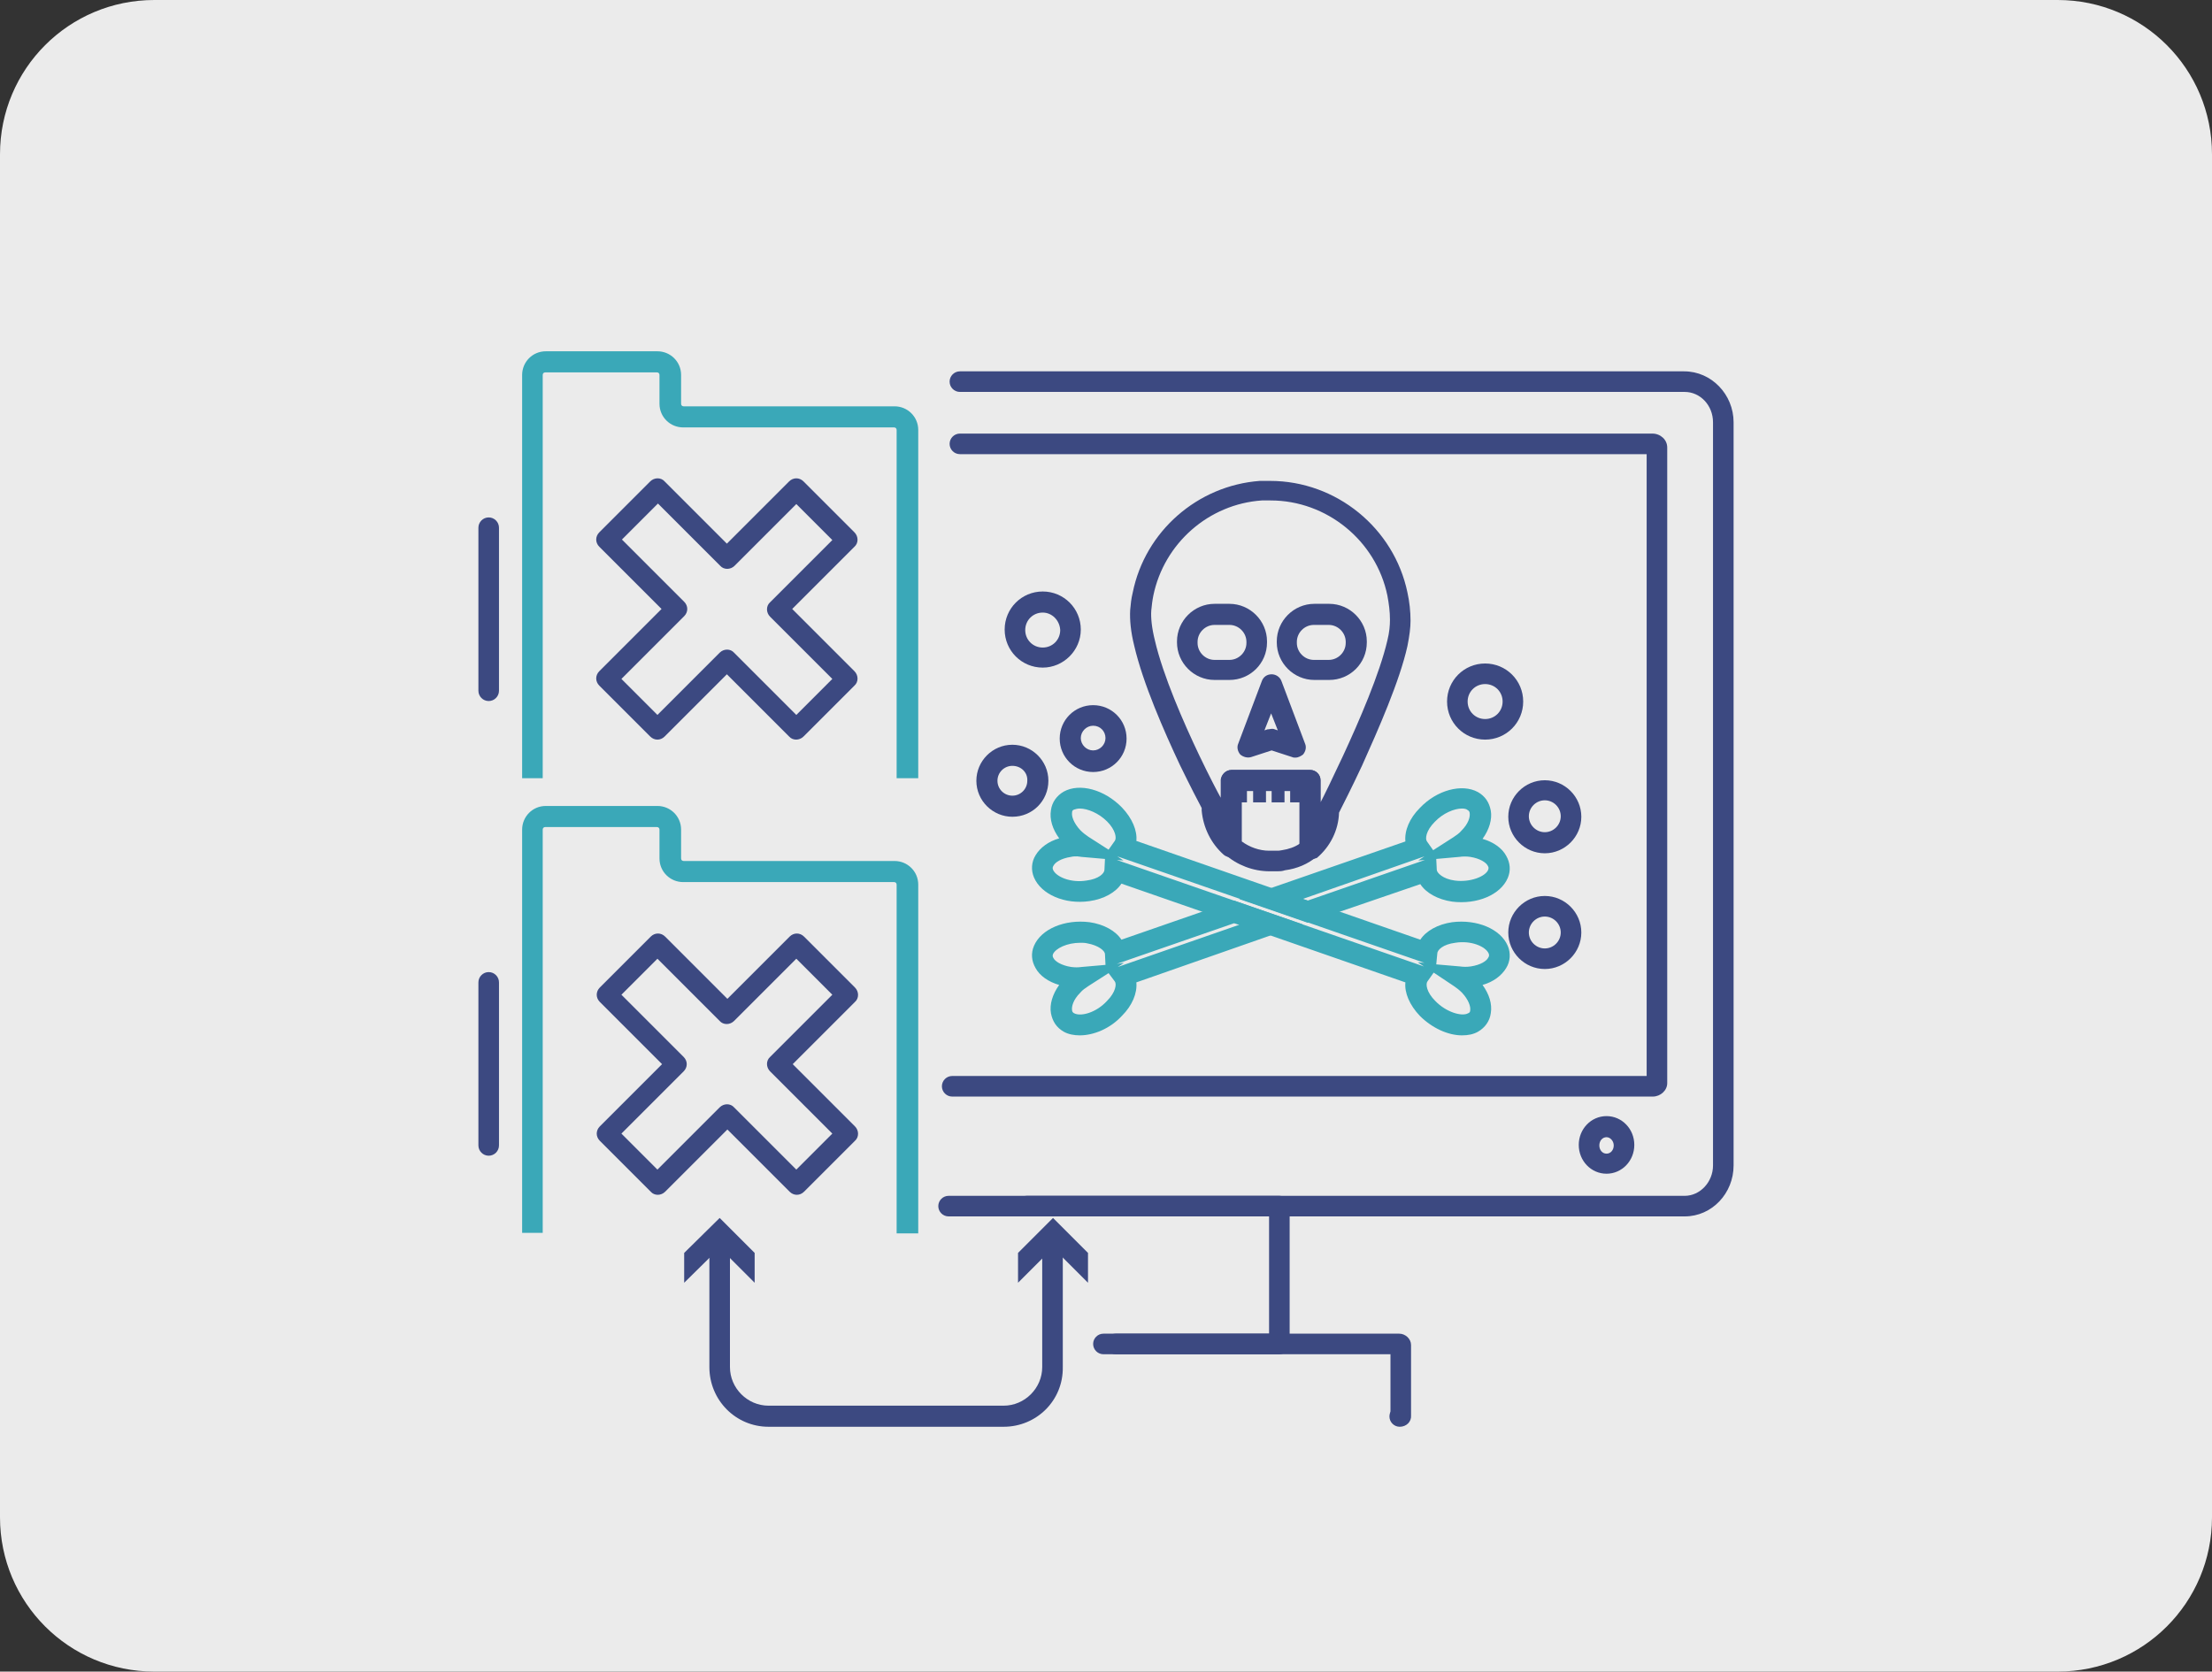 <?xml version="1.0" encoding="utf-8"?>
<!-- Generator: Adobe Illustrator 25.2.1, SVG Export Plug-In . SVG Version: 6.00 Build 0)  -->
<svg version="1.1" id="Component_6_1" xmlns="http://www.w3.org/2000/svg" xmlns:xlink="http://www.w3.org/1999/xlink" x="0px"
	 y="0px" viewBox="0 0 430 325" style="enable-background:new 0 0 430 325;" xml:space="preserve">
<rect x="0" y="0" width="430" height="325" fill="#333333" stroke="none"/>
<style type="text/css">
	.st0{fill:#EBEBEB;}
	.st1{fill:#3C4981;}
	.st2{fill:#3AA8B8;}
	.st3{fill:#27CCA1;}
</style>
<path id="Rectangle_879" class="st0" d="M30,0h370c16.6,0,30,13.4,30,30v265c0,16.6-13.4,30-30,30H30c-16.6,0-30-13.4-30-30V30
	C0,13.4,13.4,0,30,0z"/>
<g>
	<g>
		<path class="st1" d="M312.3,228.2c-3,0-5.4-2.5-5.4-5.6c0-3.1,2.4-5.6,5.4-5.6c3,0,5.4,2.5,5.4,5.6
			C317.7,225.7,315.3,228.2,312.3,228.2z M312.3,221.1c-0.8,0-1.4,0.7-1.4,1.6c0,0.9,0.6,1.6,1.4,1.6c0.8,0,1.4-0.7,1.4-1.6
			C313.7,221.8,313,221.1,312.3,221.1z"/>
	</g>
	<g>
		<path class="st1" d="M321.3,213.2H185.1c-1.1,0-2-0.9-2-2c0-1.1,0.9-2,2-2h135V88.3H186.6c-1.1,0-2-0.9-2-2c0-1.1,0.9-2,2-2h134.6
			c1.6,0,2.9,1.2,2.9,2.7v123.6C324.1,212,322.8,213.2,321.3,213.2z M321.3,88.3L321.3,88.3L321.3,88.3z"/>
	</g>
	<g>
		<path class="st1" d="M327.5,236.5H184.4c-1.1,0-2-0.9-2-2c0-1.1,0.9-2,2-2h143.1c3,0,5.5-2.7,5.5-5.9V82.1c0-3.3-2.5-5.9-5.5-5.9
			H186.6c-1.1,0-2-0.9-2-2c0-1.1,0.9-2,2-2h140.8c5.3,0,9.6,4.5,9.6,9.9v144.5C337,232,332.8,236.5,327.5,236.5z"/>
	</g>
	<g>
		<path class="st1" d="M248.7,263.3h-31.8c-1.1,0-2-0.9-2-2c0-1.1,0.9-2,2-2h29.8v-22.8h-47.1c-1.1,0-2-0.9-2-2c0-1.1,0.9-2,2-2
			h49.1c1.1,0,2,0.9,2,2v26.8C250.7,262.4,249.8,263.3,248.7,263.3z"/>
	</g>
	<g>
		<path class="st1" d="M272.1,277.4c-1.1,0-2-0.9-2-2c0-0.3,0.1-0.7,0.2-1v-11.1h-55.8c-1.1,0-2-0.9-2-2c0-1.1,0.9-2,2-2h57.5
			c1.2,0,2.3,1,2.3,2.2v13.7C274.4,276.4,273.4,277.4,272.1,277.4z"/>
	</g>
	<g>
		<path class="st1" d="M95,136.3c-1.1,0-2-0.9-2-2v-31.7c0-1.1,0.9-2,2-2c1.1,0,2,0.9,2,2v31.7C97,135.4,96.1,136.3,95,136.3z"/>
	</g>
	<g>
		<path class="st2" d="M178.3,151.3h-4V83.6c0-0.3-0.2-0.5-0.5-0.5h-41c-2.5,0-4.6-2-4.6-4.6v-5.6c0-0.3-0.2-0.5-0.5-0.5H106
			c-0.3,0-0.5,0.2-0.5,0.5v78.4h-4V72.9c0-2.5,2-4.6,4.6-4.6h21.7c2.5,0,4.6,2,4.6,4.6v5.6c0,0.3,0.2,0.5,0.5,0.5h41
			c2.5,0,4.6,2,4.6,4.6V151.3z"/>
	</g>
	<g>
		<path class="st1" d="M127.8,143.8c-0.5,0-1-0.2-1.4-0.6l-9.9-9.9c-0.4-0.4-0.6-0.9-0.6-1.4c0-0.5,0.2-1,0.6-1.4l12.1-12.1
			l-12.1-12.1c-0.4-0.4-0.6-0.9-0.6-1.4c0-0.5,0.2-1,0.6-1.4l9.9-9.9c0.8-0.8,2.1-0.8,2.8,0l12.1,12.1l12.1-12.1
			c0.4-0.4,0.9-0.6,1.4-0.6l0,0c0.5,0,1,0.2,1.4,0.6l9.9,9.9c0.8,0.8,0.8,2.1,0,2.8l-12.1,12.1l12.1,12.1c0.8,0.8,0.8,2.1,0,2.8
			l-9.9,9.9c-0.8,0.8-2.1,0.8-2.8,0l-12.1-12.1l-12.1,12.1C128.8,143.6,128.3,143.8,127.8,143.8z M120.8,132l7,7l12.1-12.1
			c0.8-0.8,2.1-0.8,2.8,0l12.1,12.1l7-7l-12.1-12.1c-0.8-0.8-0.8-2.1,0-2.8l12.1-12.1l-7-7L142.8,110c-0.8,0.8-2.1,0.8-2.8,0
			l-12.1-12.1l-7,7l12.1,12.1c0.4,0.4,0.6,0.9,0.6,1.4c0,0.5-0.2,1-0.6,1.4L120.8,132z"/>
	</g>
	<g>
		<path class="st1" d="M95,224.7c-1.1,0-2-0.9-2-2V191c0-1.1,0.9-2,2-2c1.1,0,2,0.9,2,2v31.7C97,223.8,96.1,224.7,95,224.7z"/>
	</g>
	<g>
		<path class="st2" d="M178.3,239.8h-4V172c0-0.3-0.2-0.5-0.5-0.5h-41c-2.5,0-4.6-2-4.6-4.6v-5.6c0-0.3-0.2-0.5-0.5-0.5H106
			c-0.3,0-0.5,0.2-0.5,0.5v78.4h-4v-78.4c0-2.5,2-4.6,4.6-4.6h21.7c2.5,0,4.6,2,4.6,4.6v5.6c0,0.3,0.2,0.5,0.5,0.5h41
			c2.5,0,4.6,2,4.6,4.6V239.8z"/>
	</g>
	<g>
		<path class="st1" d="M154.9,232.3c-0.5,0-1-0.2-1.4-0.6l-12.1-12.1l-12.1,12.1c-0.8,0.8-2.1,0.8-2.8,0l-9.9-9.9
			c-0.4-0.4-0.6-0.9-0.6-1.4c0-0.5,0.2-1,0.6-1.4l12.1-12.1l-12.1-12.1c-0.4-0.4-0.6-0.9-0.6-1.4c0-0.5,0.2-1,0.6-1.4l9.9-9.9
			c0.4-0.4,0.9-0.6,1.4-0.6l0,0c0.5,0,1,0.2,1.4,0.6l12.1,12.1l12.1-12.1c0.4-0.4,0.9-0.6,1.4-0.6l0,0c0.5,0,1,0.2,1.4,0.6l9.9,9.9
			c0.8,0.8,0.8,2.1,0,2.8l-12.1,12.1l12.1,12.1c0.8,0.8,0.8,2.1,0,2.8l-9.9,9.9C155.9,232.1,155.4,232.3,154.9,232.3z M120.8,220.4
			l7,7l12.1-12.1c0.8-0.8,2.1-0.8,2.8,0l12.1,12.1l7-7l-12.1-12.1c-0.8-0.8-0.8-2.1,0-2.8l12.1-12.1l-7-7l-12.1,12.1
			c-0.8,0.8-2.1,0.8-2.8,0l-12.1-12.1l-7,7l12.1,12.1c0.4,0.4,0.6,0.9,0.6,1.4c0,0.5-0.2,1-0.6,1.4L120.8,220.4z"/>
	</g>
	<g>
		<path class="st1" d="M202.7,129.8c-4.1,0-7.4-3.3-7.4-7.4c0-4.1,3.3-7.4,7.4-7.4c4.1,0,7.4,3.3,7.4,7.4
			C210.1,126.5,206.7,129.8,202.7,129.8z M202.7,119.1c-1.9,0-3.4,1.5-3.4,3.4c0,1.9,1.5,3.4,3.4,3.4c1.9,0,3.4-1.5,3.4-3.4
			C206,120.6,204.5,119.1,202.7,119.1z"/>
	</g>
	<g>
		<path class="st1" d="M196.8,158.8c-3.8,0-7-3.1-7-7c0-3.8,3.1-7,7-7c3.8,0,7,3.1,7,7C203.8,155.7,200.7,158.8,196.8,158.8z
			 M196.8,148.9c-1.6,0-2.9,1.3-2.9,2.9c0,1.6,1.3,2.9,2.9,2.9c1.6,0,2.9-1.3,2.9-2.9C199.8,150.2,198.5,148.9,196.8,148.9z"/>
	</g>
	<g>
		<path class="st1" d="M288.7,143.8c-4.1,0-7.4-3.3-7.4-7.4s3.3-7.4,7.4-7.4c4.1,0,7.4,3.3,7.4,7.4S292.8,143.8,288.7,143.8z
			 M288.7,133c-1.9,0-3.4,1.5-3.4,3.4c0,1.9,1.5,3.4,3.4,3.4c1.9,0,3.4-1.5,3.4-3.4C292.1,134.5,290.6,133,288.7,133z"/>
	</g>
	<g>
		<path class="st1" d="M300.3,188.4c-3.9,0-7.1-3.2-7.1-7.1c0-3.9,3.2-7.1,7.1-7.1c3.9,0,7.1,3.2,7.1,7.1
			C307.4,185.2,304.2,188.4,300.3,188.4z M300.3,178.2c-1.7,0-3.1,1.4-3.1,3.1c0,1.7,1.4,3.1,3.1,3.1c1.7,0,3.1-1.4,3.1-3.1
			C303.4,179.6,302,178.2,300.3,178.2z"/>
	</g>
	<g>
		<path class="st1" d="M212.5,150.1c-3.6,0-6.5-2.9-6.5-6.5c0-3.6,2.9-6.5,6.5-6.5c3.6,0,6.5,2.9,6.5,6.5
			C219,147.2,216.1,150.1,212.5,150.1z M212.5,141.1c-1.3,0-2.4,1.1-2.4,2.4s1.1,2.4,2.4,2.4c1.3,0,2.4-1.1,2.4-2.4
			S213.9,141.1,212.5,141.1z"/>
	</g>
	<g>
		<path class="st1" d="M300.3,165.9c-3.9,0-7.1-3.2-7.1-7.1c0-3.9,3.2-7.1,7.1-7.1c3.9,0,7.1,3.2,7.1,7.1
			C307.4,162.7,304.2,165.9,300.3,165.9z M300.3,155.6c-1.7,0-3.1,1.4-3.1,3.1c0,1.7,1.4,3.1,3.1,3.1c1.7,0,3.1-1.4,3.1-3.1
			C303.4,157,302,155.6,300.3,155.6z"/>
	</g>
	<g>
		<path class="st3" d="M199.3,206.2C199.3,206.2,199.4,206.2,199.3,206.2C199.4,206.2,199.3,206.2,199.3,206.2z"/>
	</g>
	<g>
		<path class="st1" d="M254.7,167.1c-0.3,0-0.6-0.1-0.9-0.2c-0.7-0.3-1.2-1-1.2-1.8v-11.3h-11.3v10.9c0,0.8-0.5,1.5-1.2,1.8
			c-0.7,0.3-1.6,0.2-2.2-0.3c-2.5-2.2-4-5.3-4.3-8.6c0-0.2,0-0.4,0-0.5c-0.6-1.1-2.2-4.2-4.2-8.3c-3.1-6.6-7.2-15.9-8.9-23.2
			c-0.7-2.8-0.9-5.1-0.8-7c0.1-1.1,0.2-2.2,0.5-3.4c2.4-11.9,12.6-20.8,24.7-21.7c0.7,0,1.3,0,2,0c12.9,0,24.1,9.2,26.7,21.7l0,0
			c0.4,1.8,0.6,3.7,0.6,5.5c0,1.3-0.2,2.9-0.6,4.9c-1.5,6.8-5.7,16.3-8.8,23.2c-2.1,4.5-3.9,8-4.5,9.2c-0.1,3.4-1.7,6.6-4.3,8.8
			C255.7,166.9,255.2,167.1,254.7,167.1z M239.4,149.7h15.3c1.1,0,2,0.9,2,2v4.3c0.6-1.1,2.3-4.6,4.4-9.1c3.1-6.7,7.1-15.9,8.6-22.4
			c0.4-1.6,0.5-2.9,0.5-4c0-1.6-0.2-3.1-0.5-4.7c-2.2-10.7-11.8-18.5-22.7-18.5c-0.6,0-1.1,0-1.7,0c-10.3,0.7-19,8.3-21.1,18.5
			c-0.2,1-0.3,1.9-0.4,2.9c-0.1,1.4,0.1,3.4,0.7,5.8c1.6,6.9,5.6,16,8.6,22.3c2,4.2,3.7,7.4,4.2,8.3v-3.5
			C237.4,150.6,238.3,149.7,239.4,149.7z"/>
	</g>
	<g>
		<path class="st1" d="M251.8,147.3c-0.2,0-0.4,0-0.6-0.1l-4-1.3l-4,1.3c-0.7,0.2-1.5,0-2.1-0.5c-0.5-0.6-0.7-1.4-0.4-2.1l4.6-12.2
			c0.3-0.8,1-1.3,1.9-1.3c0.8,0,1.6,0.5,1.9,1.3l4.6,12.2c0.3,0.7,0.1,1.5-0.4,2.1C252.9,147,252.4,147.3,251.8,147.3z M247.2,141.7
			c0.2,0,0.4,0,0.6,0.1l0.6,0.2l-1.3-3.3l-1.3,3.3l0.6-0.2C246.8,141.8,247,141.7,247.2,141.7z"/>
	</g>
	<g>
		<path class="st1" d="M239,132.2h-2.9c-4,0-7.3-3.3-7.3-7.3v-0.2c0-4,3.3-7.3,7.3-7.3h2.9c4,0,7.3,3.3,7.3,7.3v0.2
			C246.3,129,243,132.2,239,132.2z M236.1,121.5c-1.8,0-3.3,1.5-3.3,3.3v0.2c0,1.8,1.5,3.3,3.3,3.3h2.9c1.8,0,3.3-1.5,3.3-3.3v-0.2
			c0-1.8-1.5-3.3-3.3-3.3H236.1z"/>
	</g>
	<g>
		<path class="st1" d="M258.4,132.2h-2.9c-4,0-7.3-3.3-7.3-7.3v-0.2c0-4,3.3-7.3,7.3-7.3h2.9c4,0,7.3,3.3,7.3,7.3v0.2
			C265.7,129,262.4,132.2,258.4,132.2z M255.4,121.5c-1.8,0-3.3,1.5-3.3,3.3v0.2c0,1.8,1.5,3.3,3.3,3.3h2.9c1.8,0,3.3-1.5,3.3-3.3
			v-0.2c0-1.8-1.5-3.3-3.3-3.3H255.4z"/>
	</g>
	<g>
		<path class="st2" d="M254.2,179.4l-13.3-4.6l32.3-11.2c-0.2-2.1,0.8-4.5,2.8-6.5c3.3-3.5,8.2-4.8,11.3-3.1c1.4,0.8,2.2,2,2.5,3.6
			c0.3,1.7-0.3,3.7-1.6,5.5c2.1,0.6,3.8,1.8,4.6,3.3c0.8,1.4,0.9,2.9,0.3,4.3c-1.4,3.3-6,5.2-10.8,4.6c-2.8-0.4-5.1-1.7-6.2-3.4
			L254.2,179.4z M253.2,174.8l1,0.3l22.8-7.9l-1.3,0.1l1.2-0.8L253.2,174.8z M279.2,167l0.1,2.1c0,0.6,1.2,1.8,3.5,2.1
			c3,0.4,6-0.8,6.5-2.1c0.1-0.3,0.1-0.5-0.1-0.8c-0.3-0.6-1.5-1.4-3.4-1.7c-0.7-0.1-1.4-0.1-2.1,0L279.2,167z M284.2,157.2
			c-1.5,0-3.7,0.9-5.3,2.6c-1.7,1.7-1.9,3.3-1.5,3.8l1.2,1.7l3.9-2.5c0.6-0.4,1.2-0.8,1.6-1.3c1.4-1.4,1.7-2.7,1.6-3.4
			c0-0.3-0.2-0.5-0.4-0.6C285.1,157.3,284.7,157.2,284.2,157.2z"/>
	</g>
	<g>
		<path class="st2" d="M209.9,201.3c-1.1,0-2.2-0.2-3.1-0.7c-1.4-0.8-2.2-2-2.5-3.6c-0.3-1.7,0.3-3.7,1.6-5.5
			c-2.1-0.6-3.8-1.8-4.6-3.3c-0.8-1.4-0.9-2.9-0.3-4.3c1.4-3.3,6-5.2,10.8-4.6c2.8,0.4,5.1,1.7,6.2,3.4l21.9-7.6l13.3,4.6L220.9,191
			c0.2,2.1-0.8,4.5-2.8,6.5C215.8,200,212.6,201.3,209.9,201.3z M215.5,189.2l-3.9,2.5c-0.6,0.4-1.2,0.8-1.6,1.3
			c-1.4,1.4-1.7,2.7-1.6,3.4c0,0.3,0.2,0.5,0.4,0.6c1.3,0.7,4.3-0.1,6.4-2.4c1.7-1.7,1.9-3.3,1.5-3.8L215.5,189.2z M210,183.3
			c-2.6,0-4.8,1.1-5.3,2.2c-0.1,0.3-0.1,0.5,0.1,0.8c0.3,0.6,1.5,1.4,3.4,1.7c0.7,0.1,1.4,0.1,2.1,0l4.6-0.4l-0.1-2.1
			c0-0.6-1.2-1.7-3.5-2.1C210.9,183.3,210.4,183.3,210,183.3z M218.5,187.2l-1.2,0.8l23.6-8.2l-1-0.3l-22.8,7.9L218.5,187.2z"/>
	</g>
	<g>
		<path class="st2" d="M284.2,201.3c-2.7,0-5.8-1.4-8.2-3.8c-2-2.1-3-4.5-2.8-6.5L218,171.8c-1.1,1.7-3.4,3-6.2,3.4
			c-4.8,0.7-9.4-1.3-10.8-4.6c-0.6-1.4-0.5-3,0.3-4.3c0.9-1.5,2.5-2.7,4.6-3.3c-1.3-1.8-1.9-3.7-1.6-5.5c0.2-1.5,1.1-2.8,2.5-3.6
			c3.1-1.7,7.9-0.4,11.3,3.1c2,2.1,3,4.5,2.8,6.5l55.2,19.2c1.1-1.7,3.4-3,6.2-3.4c4.8-0.6,9.4,1.3,10.8,4.6c0.6,1.4,0.5,3-0.3,4.3
			c-0.9,1.5-2.5,2.7-4.6,3.3c1.3,1.8,1.9,3.7,1.6,5.5c-0.2,1.5-1.1,2.8-2.5,3.6C286.4,201.1,285.4,201.3,284.2,201.3z M278.7,189.1
			l-1.2,1.7c-0.4,0.5-0.2,2.1,1.5,3.8c2.1,2.2,5.2,3.1,6.4,2.4c0.3-0.1,0.4-0.3,0.4-0.6c0.1-0.7-0.3-2-1.6-3.4
			c-0.5-0.5-1-0.9-1.6-1.3L278.7,189.1z M279.2,187.5l4.6,0.4c0.7,0.1,1.4,0.1,2.1,0l0,0c2-0.3,3.1-1.1,3.4-1.7
			c0.2-0.3,0.2-0.5,0.1-0.8c-0.6-1.4-3.5-2.6-6.5-2.1c-2.4,0.3-3.5,1.4-3.5,2.1L279.2,187.5z M217.1,167.2l59.7,20.7l-1.2-0.8
			l1.3,0.1l-59.7-20.7l1.2,0.8L217.1,167.2z M209.4,166.5c-0.4,0-0.8,0-1.2,0.1c-2,0.3-3.1,1.1-3.4,1.7c-0.2,0.3-0.2,0.5-0.1,0.8
			c0.6,1.4,3.5,2.6,6.5,2.1c2.4-0.3,3.5-1.4,3.5-2.1l0.1-2.1l-4.6-0.4C210,166.6,209.7,166.5,209.4,166.5z M209.9,157.2
			c-0.4,0-0.8,0.1-1.1,0.2c-0.3,0.1-0.4,0.3-0.4,0.6c-0.1,0.7,0.3,2,1.6,3.4c0.5,0.5,1,0.9,1.6,1.3l3.9,2.5l1.2-1.7
			c0.4-0.5,0.2-2.1-1.5-3.8C213.6,158.1,211.4,157.2,209.9,157.2z"/>
	</g>
	<g>
		<rect x="239.9" y="151.7" class="st1" width="2.5" height="4.3"/>
	</g>
	<g>
		<rect x="243.6" y="151.7" class="st1" width="2.5" height="4.3"/>
	</g>
	<g>
		<rect x="247.2" y="151.7" class="st1" width="2.5" height="4.3"/>
	</g>
	<g>
		<rect x="250.8" y="151.7" class="st1" width="2.5" height="4.3"/>
	</g>
	<g>
		<path class="st1" d="M248.3,169.4h-1.5c-3.2,0-6.3-1.2-8.7-3.3c-0.4-0.4-0.7-0.9-0.7-1.5v-12.9c0-1.1,0.9-2,2-2h15.3
			c1.1,0,2,0.9,2,2V165c0,0.6-0.3,1.2-0.7,1.5c-1.7,1.5-3.9,2.4-6.2,2.7C249.2,169.4,248.8,169.4,248.3,169.4z M241.4,163.6
			c1.5,1.1,3.4,1.8,5.3,1.8h1.5c0.3,0,0.6,0,1-0.1c1.3-0.2,2.5-0.6,3.5-1.3v-10.3h-11.3V163.6z"/>
	</g>
	<g>
		<g>
			<path class="st1" d="M195.1,277.4h-45.7c-6.4,0-11.5-5.2-11.5-11.6v-24.5c0-1.1,0.9-2,2-2c1.1,0,2,0.9,2,2v24.5
				c0,4.1,3.4,7.5,7.5,7.5h45.7c4.1,0,7.5-3.4,7.5-7.5v-24.5c0-1.1,0.9-2,2-2c1.1,0,2,0.9,2,2v24.5
				C206.7,272.3,201.5,277.4,195.1,277.4z"/>
		</g>
		<g>
			<g>
				<polygon class="st1" points="197.9,249.4 204.7,242.6 211.5,249.4 211.5,243.6 204.7,236.8 197.9,243.6 				"/>
			</g>
		</g>
		<g>
			<g>
				<polygon class="st1" points="146.7,249.4 139.9,242.6 133,249.4 133,243.6 139.9,236.8 146.7,243.6 				"/>
			</g>
		</g>
	</g>
</g>
</svg>
